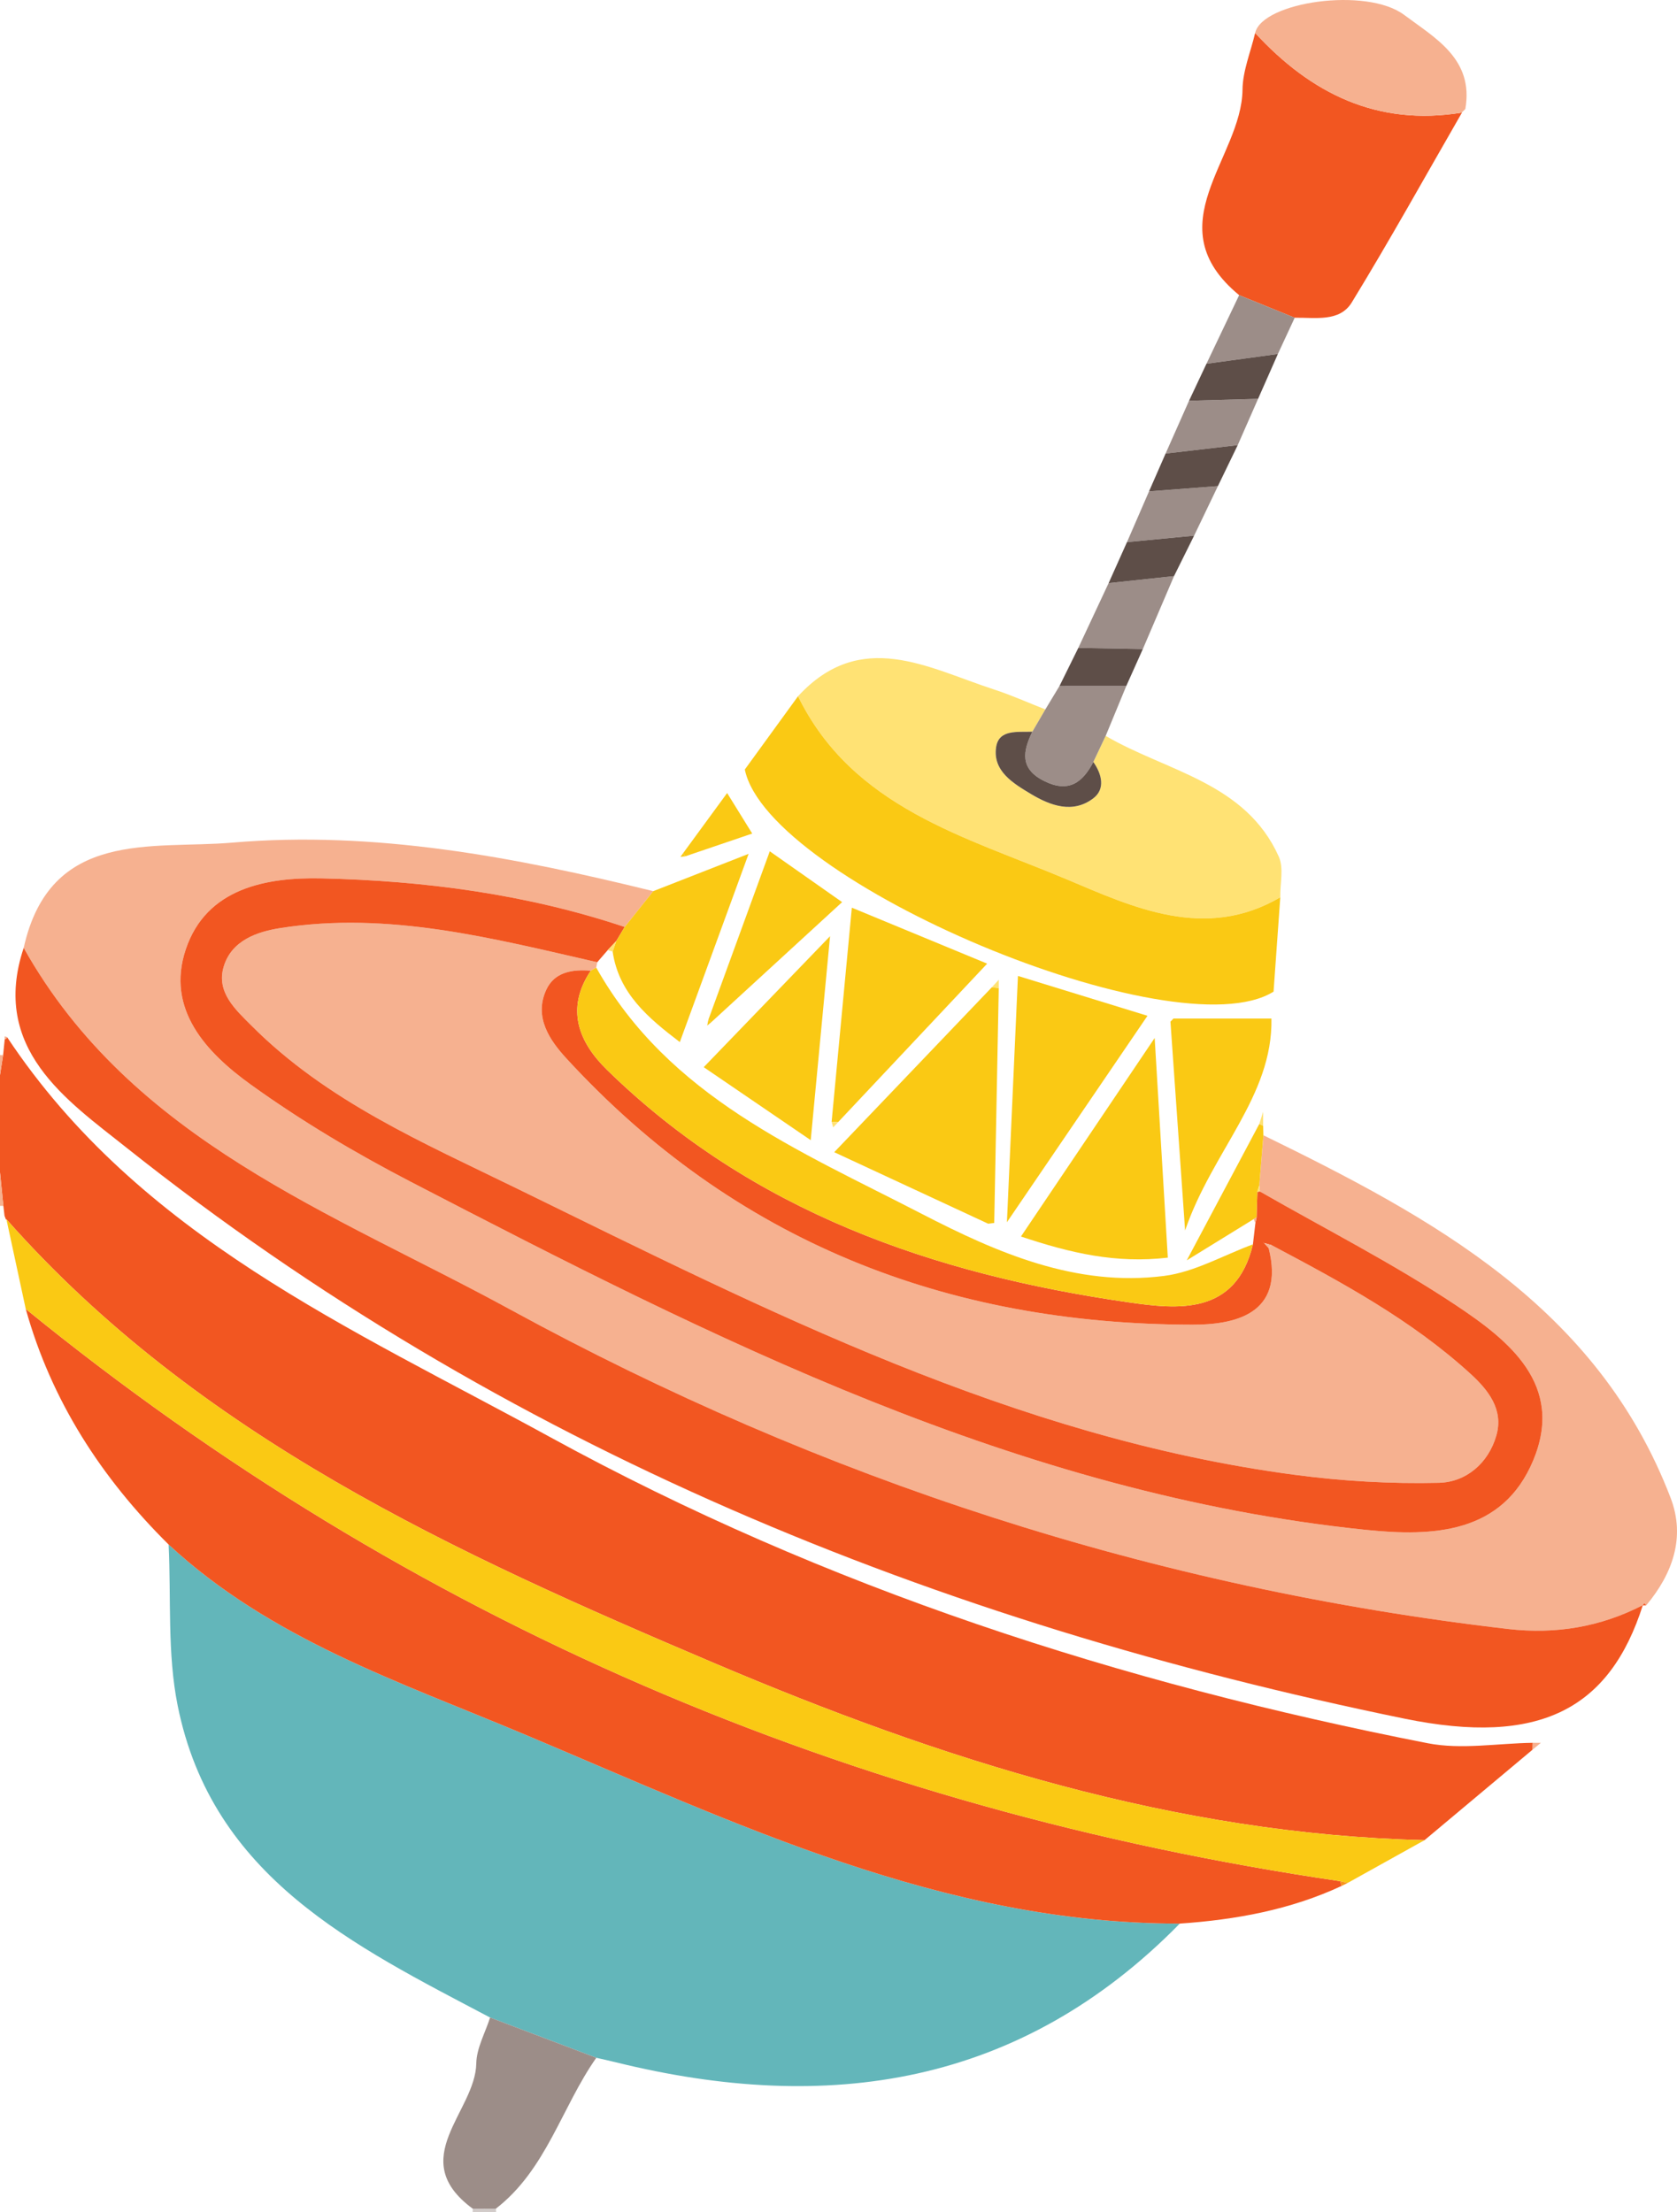   <svg xmlns="http://www.w3.org/2000/svg" viewBox="0 0 499.285 658.514">
   <g>
    <path d="m1.346,361.902c-.114-.981-.227-1.962-.341-2.943C.67,355.634.335,352.309,0,348.984c0-8.654,0-17.307,0-25.961v-.998c0-.666,0-1.331,0-1.997.312-2.013.623-4.026.935-6.038.16-1.563.32-3.127.48-4.69.373-.028.601-.224.684-.589,39.415,59.377,102.306,86.571,161.648,119.063,82.15,44.98,169.917,73.246,261.33,91.144,10.02,1.962,20.805.011,31.234-.125-.012.682-.025,1.365-.037,2.047-10.72,8.979-21.44,17.957-32.16,26.935-74.368-1.796-144.036-24.065-211.372-52.662C135.737,462.409,59.196,427.706,1.913,362.95c0,0-.121.135-.121.134-.149-.394-.298-.788-.446-1.182Z" style="fill:#f25621;">
    </path>
    <path d="m0,348.984c.335,3.325.67,6.65,1.005,9.976-.335.003-.67.006-1.005.009,0-3.328,0-6.657,0-9.985Z" style="fill:#f6b190;">
    </path>
    <path d="m140.719,658.514c.011-.345.022-.69.034-1.035,2.298-.008,4.596-.017,6.894-.026.02.354.039.707.059,1.061h-6.986Z" style="fill:#d2cbc9;">
    </path>
    <path d="m.935,313.989C.623,316.002.312,318.015,0,320.027c0-1.997,0-3.994,0-5.991.316.076.628.06.935-.047Z" style="fill:#f6b190;">
    </path>
    <path d="m145.911,600.567c-40.581-21.41-82.733-41.722-93.018-92.87-3.122-15.528-1.915-31.927-2.691-47.927,30.295,28.125,68.794,40.895,105.781,56.441,62.877,26.427,124.731,56.483,195.267,56.399-47.481,48.341-104.739,56.868-167.922,41.279-1.924-.475-3.861-.894-5.792-1.34-10.542-3.994-21.084-7.988-31.625-11.981Z" style="fill:#63b6ba;">
    </path>
    <path d="m376.145,337.936c50.494,24.682,99.504,51.164,121.251,107.979,4.467,11.669.597,22.529-7.262,31.948-.191-.202-.381-.404-.587-.605-.184.209-.352.417-.521.624,0,0,.09-.07.089-.07-12.618,6.523-26.04,8.729-40.064,7.105-105.279-12.193-204.555-44.555-297.137-95.107-52.857-28.861-112.646-50.246-144.861-107.653,7.894-35.517,38.261-29.281,62.062-31.323,42.446-3.642,84.182,4.302,125.375,14.442-2.834,3.553-5.67,7.108-8.505,10.663-29.256-9.775-59.593-13.771-90.159-14.466-16.423-.373-34.37,2.828-40.513,21.114-6.01,17.89,6.174,30.782,19.34,40.264,15.031,10.825,31.151,20.393,47.615,28.927,90.292,46.806,180.918,92.956,284.363,103.624,20.172,2.08,40.753,1.107,49.85-20.684,9.402-22.522-7.243-35.713-23.174-46.294-18.646-12.384-38.735-22.594-58.197-33.746-.063-.615-.127-1.231-.19-1.847.409-4.965.817-9.93,1.226-14.895Z" style="fill:#f6b190;">
    </path>
    <path d="m177.81,286.435c-.098.531-.197,1.062-.295,1.594-.542.308-1.084.616-1.627.923-5.458-.456-10.833.364-13.274,5.722-3.703,8.125,1.063,14.999,5.975,20.349,50.084,54.548,113.343,79.183,186.364,79.303,11.854.019,27.87-2.677,22.742-22.849.279-.286.558-.571.837-.857,20.873,11.066,41.688,22.264,59.288,38.344,5.242,4.79,9.904,10.621,7.686,18.345-2.376,8.274-9.031,13.892-17.086,14.085-14.323.344-28.813-.502-43.029-2.389-83.471-11.083-157.162-48.873-231.435-85.188-27.965-13.673-56.614-25.984-79.057-48.485-4.755-4.767-10.567-9.93-8.313-17.548,2.304-7.783,9.834-10.414,16.859-11.518,32.303-5.081,63.301,3.084,94.365,10.169Z" style="fill:#f6b190;">
    </path>
    <path d="m7.053,282.157c32.216,57.407,92.005,78.792,144.861,107.653,92.582,50.552,191.858,82.914,297.137,95.107,14.023,1.624,27.445-.581,40.064-7.105-9.837,30.902-30.679,42.041-70.941,33.793-139.343-28.548-268.499-80.881-380.64-170.07-17.586-13.987-40.489-29.344-30.481-59.378Z" style="fill:#f25621;">
    </path>
    <path d="m351.251,572.609c-70.536.084-132.39-29.972-195.267-56.399-36.987-15.545-75.486-28.316-105.781-56.441-20.018-19.828-34.901-42.774-42.537-70.119,114.589,93.233,245.513,148.892,391.321,170.324.148.473.297.947.445,1.42-15.274,7.118-31.518,10.067-48.181,11.213Z" style="fill:#f25621;">
    </path>
    <path d="m177.81,286.435c-31.065-7.085-62.062-15.25-94.365-10.169-7.025,1.105-14.555,3.735-16.859,11.518-2.255,7.618,3.558,12.781,8.313,17.548,22.443,22.501,51.092,34.812,79.057,48.485,74.273,36.316,147.965,74.105,231.435,85.188,14.216,1.888,28.706,2.734,43.029,2.389,8.055-.194,14.71-5.812,17.086-14.085,2.219-7.724-2.443-13.555-7.686-18.345-17.6-16.08-38.414-27.278-59.288-38.343-.772-.213-1.544-.426-2.315-.64-.107-.191-.215-.381-.36-.544.111.185.259.342.408.5l1.431,1.54c5.129,20.172-10.888,22.869-22.742,22.849-73.021-.12-136.28-24.755-186.364-79.303-4.912-5.35-9.678-12.224-5.975-20.349,2.442-5.358,7.817-6.178,13.274-5.722-7.598,11.351-3.607,21.269,4.848,29.53,43.15,42.158,97.128,60.814,155.203,69.178,14.563,2.097,32.015,4.047,37.084-17.244.244-2.085.487-4.17.73-6.255.119-.561.238-1.122.357-1.683.078-2.578.157-5.156.235-7.734.258.016.512-.006.763-.068,19.463,11.153,39.552,21.363,58.198,33.747,15.931,10.581,32.576,23.772,23.174,46.294-9.096,21.791-29.678,22.764-49.85,20.684-103.446-10.668-194.071-56.818-284.363-103.624-16.464-8.535-32.584-18.103-47.615-28.927-13.166-9.482-25.35-22.374-19.34-40.264,6.143-18.286,24.09-21.487,40.513-21.114,30.567.695,60.903,4.691,90.158,14.466-.837,1.392-1.672,2.783-2.507,4.175-.845.902-1.689,1.804-2.534,2.707-1.044,1.205-2.088,2.41-3.132,3.615Z" style="fill:#f25621;">
    </path>
    <path d="m398.986,559.976c-145.808-21.432-276.732-77.091-391.321-170.324-1.918-8.902-3.835-17.801-5.752-26.701,57.283,64.756,133.823,99.459,210.829,132.162,67.336,28.597,137.004,50.866,211.372,52.662-7.627,4.244-15.253,8.487-22.879,12.73-.75-.176-1.499-.353-2.249-.529Z" style="fill:#fac914;">
    </path>
    <path d="m237.589,207.259c18.763-20.344,38.692-8.406,58.358-2.019,5.188,1.685,10.19,3.943,15.278,5.937-1.289,2.207-2.578,4.415-3.867,6.623-4.23.21-9.984-.836-10.79,4.621-1.051,7.12,5.106,10.764,10.308,13.895,5.818,3.501,12.521,5.995,18.653,1.301,3.592-2.75,2.542-7.175-.015-10.798,1.225-2.588,2.449-5.176,3.674-7.765,18.169,10.628,41.622,13.816,51.548,35.956,1.53,3.413.361,8.036.44,12.1-22.418,13.102-43.863,2.948-63.677-5.392-29.954-12.609-63.629-21.217-79.91-54.46Z" style="fill:#ffe274;">
    </path>
    <path d="m237.589,207.259c16.28,33.242,49.955,41.851,79.91,54.46,19.813,8.34,41.258,18.494,63.677,5.392-.673,9.431-1.346,18.862-2.004,28.069-29.13,18.259-150.531-32.651-157.424-66.114,5.152-7.092,10.496-14.45,15.841-21.807Z" style="fill:#fac914;">
    </path>
    <path d="m368.926,87.857c-25.166-20.726.78-40.773,1.001-61.164.061-5.642,2.444-11.258,3.761-16.887,16.622,18.053,36.417,27.856,61.578,23.712-10.878,18.874-21.449,37.936-32.812,56.512-3.614,5.908-10.908,4.451-16.988,4.552-5.514-2.242-11.028-4.484-16.541-6.725Z" style="fill:#f25621;">
    </path>
    <path d="m373.023,370.417c-5.069,21.291-22.521,19.341-37.084,17.244-58.075-8.364-112.053-27.019-155.203-69.178-8.455-8.261-12.446-18.178-4.848-29.53.543-.308,1.086-.615,1.627-.924,21.613,38.499,60.448,54.451,96.832,73.26,22.49,11.627,46.026,21.885,72.272,18.516,9.054-1.162,17.617-6.15,26.404-9.39Z" style="fill:#fac914;">
    </path>
    <path d="m297.357,294.096c-.451,23.317-.903,46.634-1.354,69.95-.601.074-1.201.149-1.801.224-14.993-6.965-29.986-13.93-45.83-21.29,16.184-16.933,31.541-33.002,46.899-49.071.696.062,1.391.124,2.087.187Z" style="fill:#fac914;">
    </path>
    <path d="m347.687,374.371c-15.375,1.8-28.945-1.339-43.724-6.29,13-19.3,25.599-38.003,39.812-59.103,1.417,23.68,2.65,44.296,3.912,65.393Z" style="fill:#fac914;">
    </path>
    <path d="m145.911,600.567c10.542,3.994,21.084,7.988,31.625,11.981-10.337,14.719-14.883,33.297-29.891,44.904-2.298.008-4.596.017-6.894.025-20.174-14.814.802-28.831,1.05-43.25.079-4.576,2.669-9.108,4.109-13.661Z" style="fill:#9c8d88;">
    </path>
    <path d="m435.267,33.519c-25.161,4.144-44.957-5.659-61.578-23.712,2.107-9.213,33.127-13.806,44.379-5.361,9.095,6.826,20.825,13.085,18.195,28.013-.368.36-.735.72-1.103,1.08,0,0,.107-.02.107-.02Z" style="fill:#f6b190;">
    </path>
    <path d="m303.068,290.513c13.155,4.047,26.051,8.014,38.565,11.863-13.469,19.78-27.032,39.698-41.847,61.455,1.141-25.492,2.203-49.215,3.281-73.318Z" style="fill:#fac914;">
    </path>
    <path d="m247.594,333.945c1.997-21.158,3.995-42.316,6.018-63.751,14.161,5.855,27.159,11.229,40.29,16.658-14.702,15.632-29.539,31.407-44.376,47.182-.644-.03-1.288-.059-1.932-.089Z" style="fill:#fac914;">
    </path>
    <path d="m183.476,280.114c.835-1.392,1.67-2.783,2.507-4.175,2.837-3.555,5.673-7.11,8.507-10.663,9.138-3.574,18.277-7.15,28.393-11.108-7.065,19.329-13.742,37.594-20.483,56.038-9.404-7.178-18.175-14.475-20.002-26.943.359-1.049.719-2.099,1.078-3.148Z" style="fill:#fac914;">
    </path>
    <path d="m209.518,317.672c13.171-13.653,25.687-26.626,37.612-38.987-1.803,19.011-3.714,39.166-5.758,60.714-11.46-7.816-22.331-15.232-31.854-21.727Z" style="fill:#fac914;">
    </path>
    <path d="m349.369,303.193h29.17c.431,23.196-17.641,39.497-25.706,63.086-1.597-22.762-2.98-42.457-4.362-62.152.299-.311.599-.623.898-.934Z" style="fill:#fac914;">
    </path>
    <path d="m210.892,303.563c6.067-16.635,12.135-33.271,18.291-50.15,6.776,4.758,12.732,8.941,21.538,15.125-13.301,12.206-26.118,23.968-38.934,35.73-.298-.235-.596-.47-.895-.705Z" style="fill:#fac914;">
    </path>
    <path d="m307.358,217.8c1.289-2.208,2.579-4.415,3.867-6.623,1.403-2.323,2.806-4.646,4.21-6.969,6.629-.003,13.258-.006,19.887-.009-2.045,4.953-4.09,9.905-6.135,14.857-1.225,2.587-2.449,5.176-3.674,7.764-3.218,6.191-7.398,9.284-14.65,5.661-7.326-3.66-6.339-8.837-3.506-14.681Z" style="fill:#9c8d88;">
    </path>
    <path d="m349.539,171.495c-3.097,7.24-6.194,14.479-9.291,21.719-6.402-.119-12.805-.237-19.207-.356,3.006-6.424,6.013-12.849,9.02-19.275,6.493-.697,12.985-1.392,19.477-2.088Z" style="fill:#9c8d88;">
    </path>
    <path d="m368.926,87.857c5.513,2.242,11.027,4.484,16.541,6.725-1.67,3.597-3.341,7.194-5.012,10.792-7.088.968-14.176,1.937-21.263,2.905,3.245-6.807,6.49-13.615,9.734-20.422Z" style="fill:#9c8d88;">
    </path>
    <path d="m347.028,135.005c2.326-5.237,4.651-10.474,6.977-15.711,6.853-.193,13.707-.386,20.56-.579-2.02,4.596-4.041,9.191-6.061,13.787-7.159.834-14.317,1.668-21.476,2.503Z" style="fill:#9c8d88;">
    </path>
    <path d="m374.345,354.744c-.078,2.578-.157,5.156-.234,7.736-.319.047-.595.18-.829.403-5.55,3.419-11.101,6.837-19.955,12.291,8.43-15.851,15.011-28.224,21.592-40.597.383.174.767.347,1.15.52.026.946.051,1.893.077,2.839-.409,4.964-.818,9.929-1.225,14.894-.191.638-.383,1.276-.576,1.914Z" style="fill:#fac914;">
    </path>
    <path d="m362.6,144.704c-2.361,4.917-4.722,9.834-7.083,14.752-6.661.639-13.322,1.279-19.983,1.918,2.187-5.036,4.375-10.072,6.562-15.108,6.835-.52,13.67-1.041,20.505-1.561Z" style="fill:#9c8d88;">
    </path>
    <path d="m362.6,144.704c-6.835.52-13.67,1.041-20.505,1.561,1.645-3.753,3.289-7.507,4.933-11.26,7.158-.834,14.317-1.669,21.476-2.503-1.968,4.067-3.936,8.135-5.904,12.202Z" style="fill:#5e4e48;">
    </path>
    <path d="m374.565,118.715c-6.853.193-13.707.386-20.56.579,1.729-3.672,3.458-7.343,5.187-11.015,7.088-.969,14.176-1.937,21.263-2.905-1.963,4.447-3.927,8.894-5.89,13.341Z" style="fill:#5e4e48;">
    </path>
    <path d="m335.533,161.374c6.661-.639,13.322-1.279,19.983-1.918-1.993,4.013-3.985,8.026-5.977,12.039-6.492.695-12.984,1.391-19.477,2.088,1.823-4.068,3.647-8.139,5.471-12.209Z" style="fill:#5e4e48;">
    </path>
    <path d="m321.042,192.858c6.402.119,12.805.237,19.207.356-1.642,3.662-3.284,7.323-4.926,10.985-6.629.003-13.258.006-19.887.009,1.869-3.783,3.738-7.567,5.607-11.35Z" style="fill:#5e4e48;">
    </path>
    <path d="m203.399,253.946c4.285-5.854,8.569-11.708,13.086-17.879,2.529,4.085,4.814,7.774,7.469,12.061-6.809,2.314-13.356,4.539-19.904,6.764-.217-.315-.434-.631-.651-.946Z" style="fill:#fac914;">
    </path>
    <path d="m183.476,280.114c-.359,1.049-.719,2.099-1.078,3.148-.487-.145-.974-.289-1.458-.438.847-.906,1.692-1.808,2.536-2.711Z" style="fill:#ffe274;">
    </path>
    <path d="m398.986,559.976c.749.176,1.499.353,2.249.529-.602.297-1.205.595-1.806.892-.146-.474-.294-.948-.443-1.421Z" style="fill:#f6931b;">
    </path>
    <path d="m376.068,335.098c-.383-.173-.766-.347-1.15-.52.172-.545.345-1.091,1.15-3.634v4.155Z" style="fill:#ffe274;">
    </path>
    <path d="m297.357,294.096c-.696-.062-1.391-.124-2.087-.187.508-.548,1.016-1.096,2.087-2.25v2.437Z" style="fill:#ffe274;">
    </path>
    <path d="m456.274,520.839c.012-.682.025-1.365.037-2.047h2.452c-1.323,1.088-1.906,1.568-2.489,2.047Z" style="fill:#f6b190;">
    </path>
    <path d="m247.594,333.945c.644.03,1.288.059,1.932.089-.417.442-.833.885-1.479,1.57-.222-.813-.338-1.236-.453-1.659Z" style="fill:#ffe274;">
    </path>
    <path d="m294.202,364.27c.6-.075,1.2-.149,1.801-.224-.6.075-1.2.149-1.801.224Z" style="fill:#ffe274;">
    </path>
    <path d="m373.282,362.884c.233-.223.51-.357.829-.403-.12.559-.239,1.12-.357,1.681-.157-.426-.314-.852-.471-1.278Z" style="fill:#f6b190;">
    </path>
    <path d="m211.786,304.268c-.281.232-.563.464-1.232,1.015.181-.916.261-1.318.339-1.72.297.235.595.47.893.705Z" style="fill:#fac914;">
    </path>
    <path d="m349.369,303.193c-.3.311-.599.623-.898.934.3-.311.599-.623.898-.934Z" style="fill:#ffe274;">
    </path>
    <path d="m489.026,477.882c.169-.207.338-.415.521-.624.205.2.396.403.587.605-.369.006-.739.013-1.108.019Z" style="fill:#f25621;">
    </path>
    <path d="m204.051,254.892c-.363.045-.727.091-1.465.183.413-.572.613-.851.813-1.129.217.315.434.631.651.946Z" style="fill:#fac914;">
    </path>
    <path d="m435.16,33.539c.368-.36.735-.72,1.103-1.08-.368.36-.735.72-1.103,1.08Z" style="fill:#f25621;">
    </path>
    <path d="m2.099,308.71c-.083.365-.311.561-.684.589-.024-.269-.049-.537-.056-.821.258.067.499.149.741.232Z" style="fill:#f6b190;">
    </path>
    <path d="m1.346,361.902c.149.394.298.788.446,1.182-.149-.394-.298-.788-.446-1.182Z" style="fill:#ffe274;">
    </path>
    <path d="m374.345,354.744c.192-.638.385-1.276.576-1.914.062.616.126,1.232.189,1.847-.252.061-.506.083-.764.067Z" style="fill:#ffe274;">
    </path>
    <path d="m377.696,371.479l-1.431-1.54s-.048.044-.048.044c.772.213,1.543.427,2.316.639-.278.285-.558.57-.837.856Z" style="fill:#f6b190;">
    </path>
    <path d="m376.265,369.939c-.149-.157-.297-.314-.408-.5.145.162.253.353.36.544,0,0,.048-.044.048-.044Z" style="fill:#f6b190;">
    </path>
    <path d="m307.358,217.8c-2.833,5.844-3.819,11.021,3.506,14.681,7.252,3.623,11.432.53,14.65-5.661,2.557,3.623,3.608,8.048.015,10.797-6.132,4.694-12.835,2.199-18.653-1.301-5.202-3.13-11.359-6.775-10.308-13.895.806-5.458,6.559-4.411,10.79-4.621Z" style="fill:#5e4e48;">
    </path>
   </g>
  </svg>
